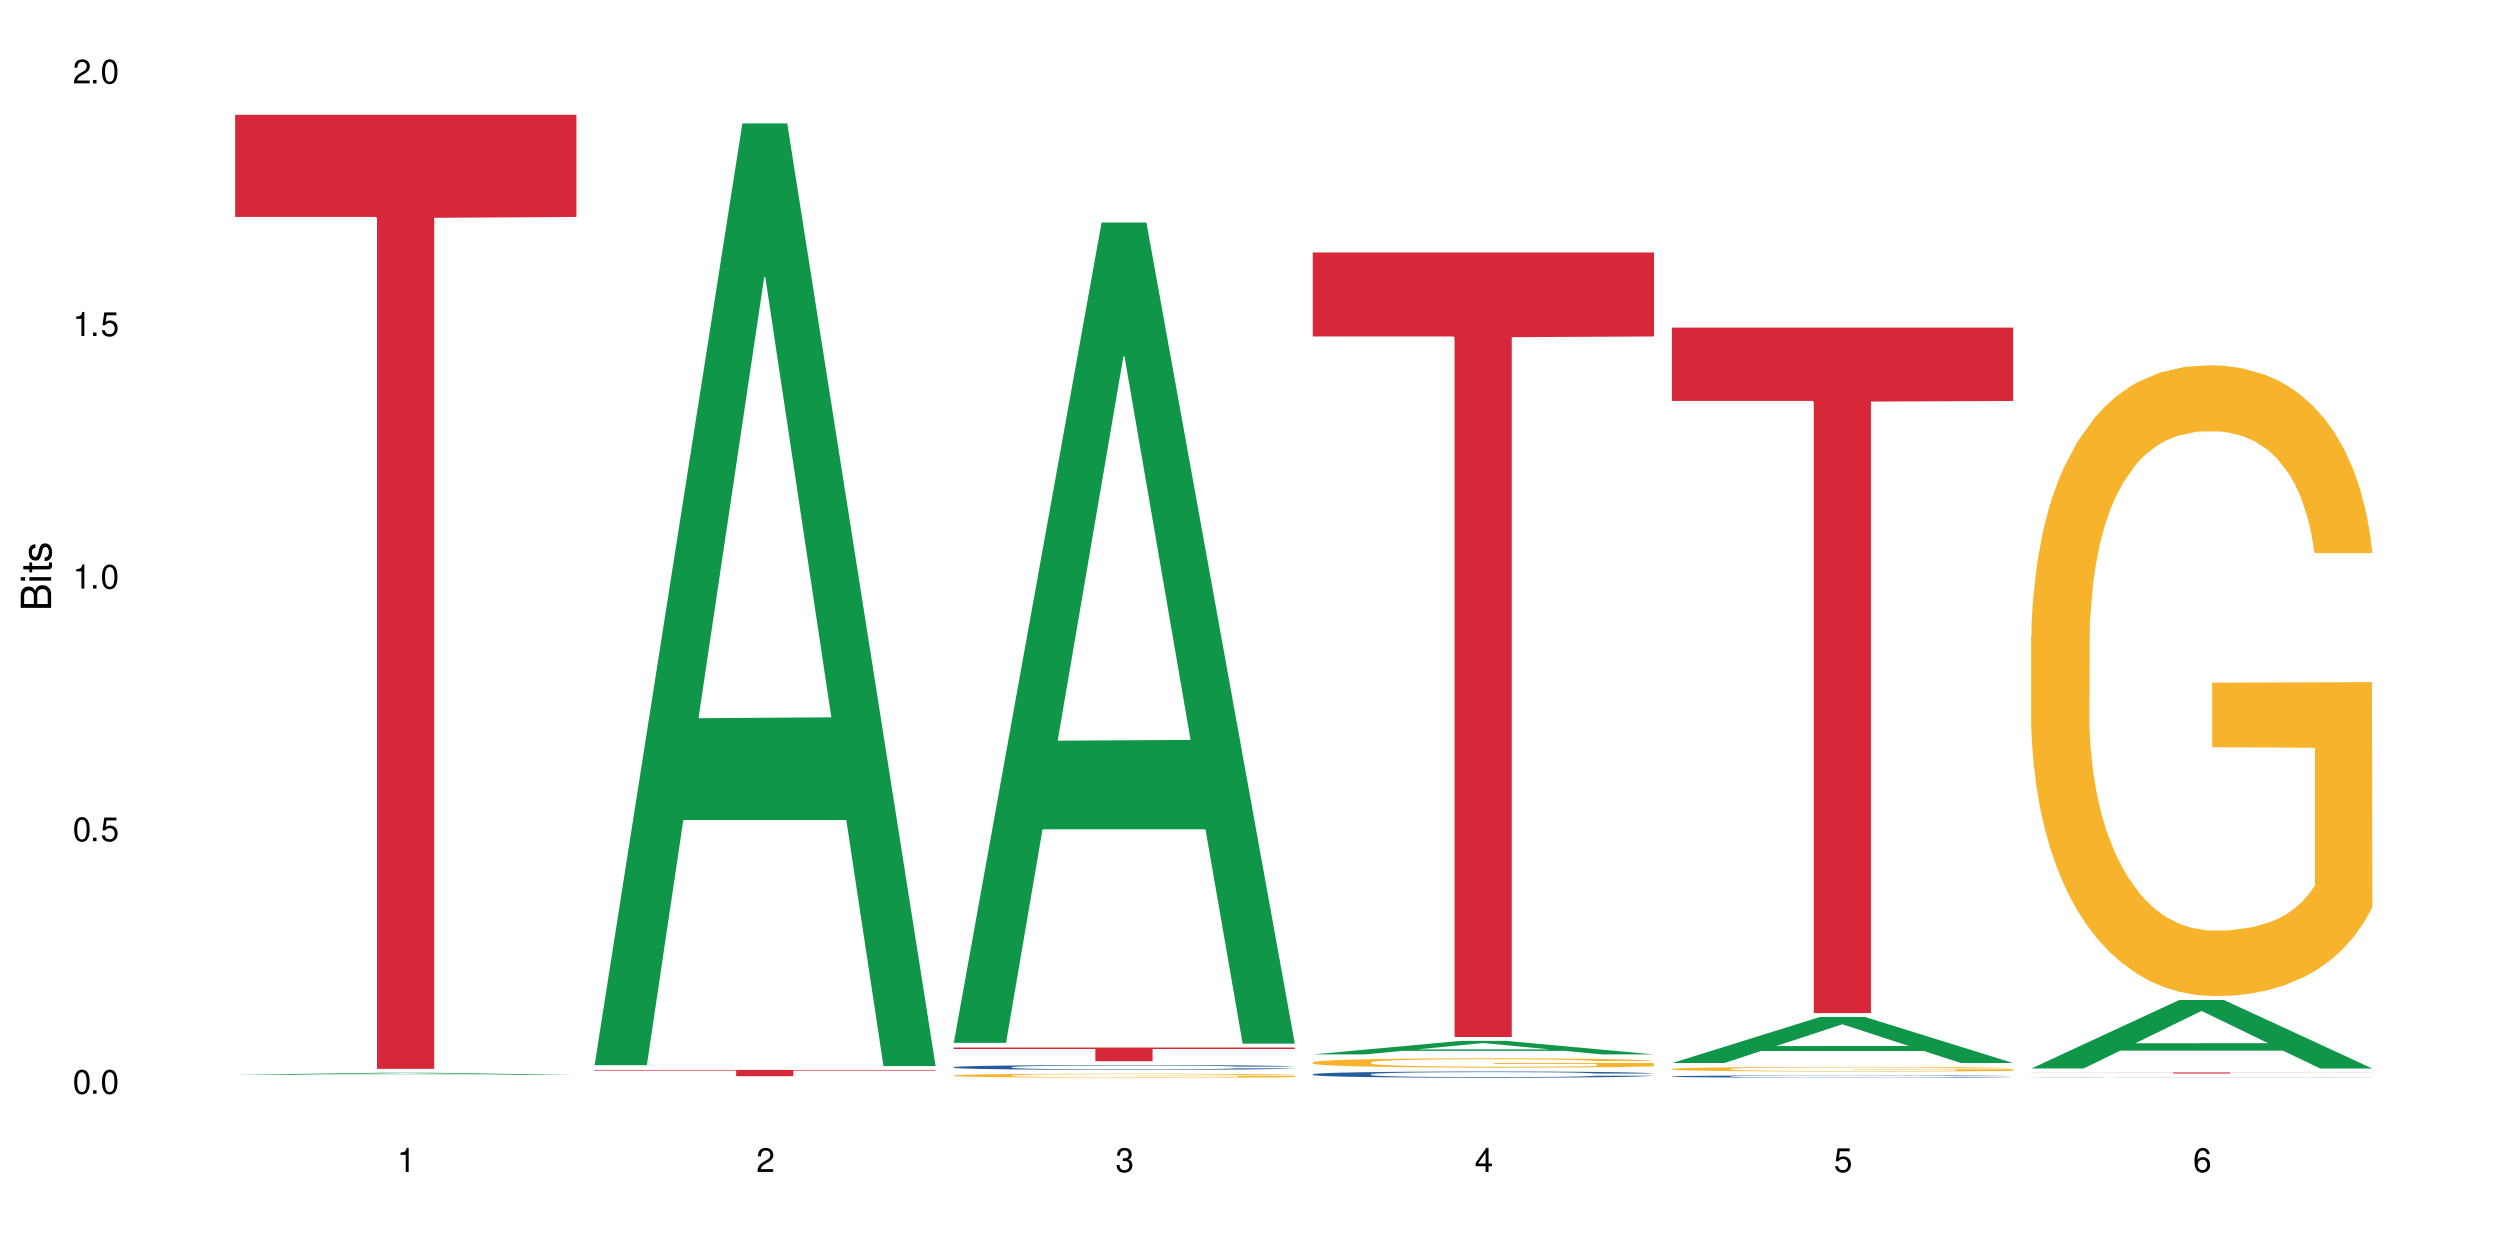<?xml version="1.0" encoding="UTF-8"?>
<svg xmlns="http://www.w3.org/2000/svg" xmlns:xlink="http://www.w3.org/1999/xlink" width="720" height="360" viewBox="0 0 720 360">
<defs>
<g>
<g id="glyph-0-0">
</g>
<g id="glyph-0-1">
<path d="M 2.641 -6.938 C 2 -6.938 1.422 -6.656 1.078 -6.172 C 0.641 -5.562 0.406 -4.641 0.406 -3.359 C 0.406 -1.016 1.188 0.219 2.641 0.219 C 4.078 0.219 4.859 -1.016 4.859 -3.297 C 4.859 -4.641 4.656 -5.547 4.203 -6.172 C 3.844 -6.656 3.281 -6.938 2.641 -6.938 Z M 2.641 -6.188 C 3.547 -6.188 4 -5.25 4 -3.375 C 4 -1.406 3.562 -0.484 2.625 -0.484 C 1.734 -0.484 1.281 -1.438 1.281 -3.344 C 1.281 -5.25 1.734 -6.188 2.641 -6.188 Z M 2.641 -6.188 "/>
</g>
<g id="glyph-0-2">
<path d="M 1.828 -1 L 0.828 -1 L 0.828 0 L 1.828 0 Z M 1.828 -1 "/>
</g>
<g id="glyph-0-3">
<path d="M 4.562 -6.797 L 1.062 -6.797 L 0.547 -3.094 L 1.328 -3.094 C 1.719 -3.562 2.047 -3.734 2.578 -3.734 C 3.484 -3.734 4.062 -3.109 4.062 -2.094 C 4.062 -1.125 3.484 -0.531 2.578 -0.531 C 1.828 -0.531 1.375 -0.906 1.188 -1.672 L 0.328 -1.672 C 0.453 -1.109 0.547 -0.844 0.75 -0.594 C 1.125 -0.078 1.828 0.219 2.594 0.219 C 3.969 0.219 4.922 -0.781 4.922 -2.219 C 4.922 -3.562 4.031 -4.484 2.719 -4.484 C 2.25 -4.484 1.859 -4.359 1.469 -4.062 L 1.734 -5.969 L 4.562 -5.969 Z M 4.562 -6.797 "/>
</g>
<g id="glyph-0-4">
<path d="M 2.484 -4.938 L 2.484 0 L 3.328 0 L 3.328 -6.938 L 2.766 -6.938 C 2.469 -5.875 2.281 -5.734 0.984 -5.562 L 0.984 -4.938 Z M 2.484 -4.938 "/>
</g>
<g id="glyph-0-5">
<path d="M 4.859 -0.828 L 1.281 -0.828 C 1.359 -1.406 1.672 -1.781 2.5 -2.281 L 3.469 -2.828 C 4.406 -3.344 4.906 -4.062 4.906 -4.906 C 4.906 -5.484 4.672 -6.031 4.266 -6.406 C 3.859 -6.766 3.375 -6.938 2.719 -6.938 C 1.859 -6.938 1.219 -6.625 0.844 -6.031 C 0.609 -5.672 0.5 -5.234 0.484 -4.531 L 1.328 -4.531 C 1.359 -5.016 1.406 -5.281 1.531 -5.516 C 1.75 -5.938 2.188 -6.203 2.703 -6.203 C 3.469 -6.203 4.031 -5.641 4.031 -4.891 C 4.031 -4.344 3.719 -3.859 3.125 -3.516 L 2.234 -3 C 0.812 -2.172 0.406 -1.531 0.328 -0.016 L 4.859 -0.016 Z M 4.859 -0.828 "/>
</g>
<g id="glyph-0-6">
<path d="M 2.125 -3.188 L 2.578 -3.188 C 3.5 -3.188 3.984 -2.766 3.984 -1.922 C 3.984 -1.062 3.469 -0.531 2.594 -0.531 C 1.656 -0.531 1.203 -1 1.156 -2.016 L 0.312 -2.016 C 0.344 -1.453 0.438 -1.094 0.609 -0.781 C 0.953 -0.109 1.625 0.219 2.547 0.219 C 3.953 0.219 4.859 -0.625 4.859 -1.938 C 4.859 -2.828 4.516 -3.297 3.703 -3.594 C 4.344 -3.844 4.656 -4.328 4.656 -5.031 C 4.656 -6.219 3.875 -6.938 2.578 -6.938 C 1.203 -6.938 0.484 -6.172 0.453 -4.703 L 1.297 -4.703 C 1.312 -5.125 1.344 -5.359 1.453 -5.578 C 1.641 -5.969 2.062 -6.203 2.594 -6.203 C 3.344 -6.203 3.797 -5.75 3.797 -5 C 3.797 -4.516 3.609 -4.219 3.25 -4.047 C 3.016 -3.953 2.703 -3.922 2.125 -3.906 Z M 2.125 -3.188 "/>
</g>
<g id="glyph-0-7">
<path d="M 3.141 -1.672 L 3.141 0 L 3.984 0 L 3.984 -1.672 L 4.984 -1.672 L 4.984 -2.438 L 3.984 -2.438 L 3.984 -6.938 L 3.359 -6.938 L 0.266 -2.578 L 0.266 -1.672 Z M 3.141 -2.438 L 1 -2.438 L 3.141 -5.5 Z M 3.141 -2.438 "/>
</g>
<g id="glyph-0-8">
<path d="M 4.781 -5.125 C 4.609 -6.266 3.891 -6.938 2.844 -6.938 C 2.094 -6.938 1.422 -6.578 1.031 -5.953 C 0.594 -5.266 0.406 -4.422 0.406 -3.172 C 0.406 -2 0.578 -1.25 0.984 -0.641 C 1.359 -0.078 1.953 0.219 2.703 0.219 C 3.984 0.219 4.922 -0.75 4.922 -2.094 C 4.922 -3.375 4.062 -4.281 2.844 -4.281 C 2.172 -4.281 1.641 -4.031 1.281 -3.516 C 1.281 -5.234 1.828 -6.188 2.797 -6.188 C 3.391 -6.188 3.797 -5.797 3.938 -5.125 Z M 2.734 -3.531 C 3.547 -3.531 4.062 -2.953 4.062 -2.031 C 4.062 -1.156 3.484 -0.531 2.703 -0.531 C 1.922 -0.531 1.328 -1.188 1.328 -2.078 C 1.328 -2.938 1.906 -3.531 2.734 -3.531 Z M 2.734 -3.531 "/>
</g>
<g id="glyph-1-0">
</g>
<g id="glyph-1-1">
<path d="M 0 -0.953 L 0 -4.891 C 0 -5.719 -0.234 -6.344 -0.734 -6.797 C -1.188 -7.234 -1.812 -7.469 -2.5 -7.469 C -3.547 -7.469 -4.188 -7 -4.625 -5.875 C -4.984 -6.688 -5.625 -7.094 -6.531 -7.094 C -7.172 -7.094 -7.734 -6.859 -8.141 -6.391 C -8.562 -5.922 -8.75 -5.344 -8.75 -4.5 L -8.75 -0.953 Z M -4.984 -2.062 L -7.766 -2.062 L -7.766 -4.219 C -7.766 -4.844 -7.688 -5.203 -7.453 -5.5 C -7.219 -5.812 -6.859 -5.969 -6.375 -5.969 C -5.891 -5.969 -5.531 -5.812 -5.297 -5.5 C -5.062 -5.203 -4.984 -4.844 -4.984 -4.219 Z M -0.984 -2.062 L -4 -2.062 L -4 -4.781 C -4 -5.766 -3.438 -6.359 -2.484 -6.359 C -1.547 -6.359 -0.984 -5.766 -0.984 -4.781 Z M -0.984 -2.062 "/>
</g>
<g id="glyph-1-2">
<path d="M -6.281 -1.797 L -6.281 -0.797 L 0 -0.797 L 0 -1.797 Z M -8.75 -1.797 L -8.75 -0.797 L -7.484 -0.797 L -7.484 -1.797 Z M -8.75 -1.797 "/>
</g>
<g id="glyph-1-3">
<path d="M -6.281 -3.047 L -6.281 -2.016 L -8.016 -2.016 L -8.016 -1.016 L -6.281 -1.016 L -6.281 -0.172 L -5.469 -0.172 L -5.469 -1.016 L -0.719 -1.016 C -0.078 -1.016 0.281 -1.453 0.281 -2.234 C 0.281 -2.5 0.25 -2.719 0.188 -3.047 L -0.641 -3.047 C -0.609 -2.906 -0.594 -2.766 -0.594 -2.562 C -0.594 -2.141 -0.719 -2.016 -1.156 -2.016 L -5.469 -2.016 L -5.469 -3.047 Z M -6.281 -3.047 "/>
</g>
<g id="glyph-1-4">
<path d="M -4.531 -5.25 C -5.766 -5.25 -6.469 -4.422 -6.469 -2.969 C -6.469 -1.516 -5.719 -0.562 -4.547 -0.562 C -3.562 -0.562 -3.094 -1.062 -2.734 -2.562 L -2.516 -3.484 C -2.344 -4.188 -2.094 -4.469 -1.641 -4.469 C -1.047 -4.469 -0.641 -3.875 -0.641 -3 C -0.641 -2.453 -0.797 -2 -1.062 -1.75 C -1.25 -1.594 -1.422 -1.531 -1.875 -1.469 L -1.875 -0.406 C -0.422 -0.453 0.281 -1.266 0.281 -2.922 C 0.281 -4.5 -0.5 -5.516 -1.719 -5.516 C -2.656 -5.516 -3.172 -4.984 -3.469 -3.734 L -3.703 -2.766 C -3.891 -1.953 -4.156 -1.609 -4.594 -1.609 C -5.188 -1.609 -5.547 -2.125 -5.547 -2.938 C -5.547 -3.75 -5.203 -4.172 -4.531 -4.203 Z M -4.531 -5.25 "/>
</g>
</g>
</defs>
<rect x="-72" y="-36" width="864" height="432" fill="rgb(100%, 100%, 100%)" fill-opacity="1"/>
<path fill-rule="nonzero" fill="rgb(6.275%, 58.824%, 28.235%)" fill-opacity="1" d="M 67.73 309.547 L 67.836 309.547 L 110.359 308.945 L 123.273 308.945 L 166.008 309.547 L 150.992 309.547 L 140.281 309.391 L 93.352 309.391 L 82.852 309.547 L 67.73 309.547 L 97.863 309.324 L 135.977 309.324 L 116.973 309.043 L 116.766 309.043 L 116.555 309.047 L 97.758 309.324 L 97.863 309.324 Z M 67.73 309.547 "/>
<path fill-rule="nonzero" fill="rgb(83.922%, 15.686%, 22.353%)" fill-opacity="1" d="M 67.73 33.07 L 166.008 33.07 L 166.008 62.48 L 125.047 62.738 L 125.047 307.832 L 108.57 307.832 L 108.57 62.996 L 108.332 62.48 L 67.73 62.48 Z M 67.73 33.07 "/>
<path fill-rule="nonzero" fill="rgb(6.275%, 58.824%, 28.235%)" fill-opacity="1" d="M 171.18 306.773 L 171.285 306.516 L 213.809 35.531 L 226.723 35.531 L 269.453 307.027 L 254.441 307.027 L 243.73 236.156 L 196.797 236.156 L 186.297 306.773 L 171.18 306.773 L 201.312 206.84 L 239.426 206.586 L 220.422 79.887 L 220.211 79.633 L 220 80.398 L 201.207 206.586 L 201.312 206.84 Z M 171.18 306.773 "/>
<path fill-rule="nonzero" fill="rgb(83.922%, 15.686%, 22.353%)" fill-opacity="1" d="M 171.18 308.141 L 269.453 308.141 L 269.453 308.336 L 228.496 308.336 L 228.496 309.945 L 212.02 309.945 L 212.02 308.336 L 171.18 308.336 Z M 171.18 308.141 "/>
<path fill-rule="nonzero" fill="rgb(6.275%, 58.824%, 28.235%)" fill-opacity="1" d="M 274.629 300.355 L 274.73 300.133 L 317.254 64.094 L 330.168 64.094 L 372.902 300.578 L 357.887 300.578 L 347.18 238.848 L 300.246 238.848 L 289.746 300.355 L 274.629 300.355 L 304.762 213.312 L 342.875 213.09 L 323.871 102.73 L 323.66 102.508 L 323.449 103.172 L 304.656 213.09 L 304.762 213.312 Z M 274.629 300.355 "/>
<path fill-rule="nonzero" fill="rgb(14.51%, 36.078%, 60%)" fill-opacity="1" d="M 274.629 307.332 L 274.746 307.332 L 274.746 307.301 L 275.105 307.254 L 275.945 307.191 L 276.785 307.152 L 278.941 307.078 L 281.938 307.004 L 285.055 306.949 L 287.332 306.914 L 289.367 306.891 L 294.043 306.844 L 297.039 306.82 L 300.273 306.797 L 304.23 306.777 L 307.105 306.762 L 313.578 306.742 L 318.371 306.734 L 322.086 306.73 L 330.117 306.73 L 334.91 306.734 L 338.387 306.742 L 342.223 306.75 L 345.457 306.762 L 351.09 306.793 L 356.125 306.828 L 358.402 306.848 L 361.996 306.887 L 364.754 306.926 L 366.672 306.957 L 368.828 307.004 L 370.746 307.062 L 372.184 307.125 L 372.902 307.18 L 356.125 307.18 L 355.285 307.129 L 354.324 307.09 L 352.527 307.039 L 350.73 307 L 348.215 306.965 L 345.938 306.941 L 342.82 306.918 L 340.062 306.902 L 337.188 306.891 L 334.43 306.883 L 329.156 306.875 L 323.047 306.875 L 320.77 306.879 L 316.094 306.887 L 313.578 306.895 L 309.98 306.914 L 307.465 306.93 L 304.469 306.957 L 302.434 306.977 L 299.914 307.012 L 298.117 307.039 L 296.078 307.082 L 294.883 307.113 L 293.801 307.148 L 292.844 307.191 L 292.125 307.234 L 291.645 307.281 L 291.406 307.328 L 291.406 307.523 L 291.645 307.57 L 292.246 307.621 L 293.801 307.699 L 296.078 307.766 L 298.715 307.82 L 301.234 307.859 L 302.672 307.875 L 304.59 307.895 L 307.586 307.922 L 311.898 307.945 L 314.418 307.957 L 318.25 307.969 L 322.207 307.973 L 327.48 307.973 L 332.152 307.969 L 335.27 307.961 L 338.508 307.949 L 342.941 307.93 L 345.695 307.91 L 348.094 307.887 L 349.891 307.859 L 351.09 307.84 L 352.887 307.801 L 354.324 307.758 L 355.406 307.715 L 356.125 307.672 L 372.902 307.672 L 372.184 307.723 L 371.105 307.77 L 370.027 307.809 L 368.348 307.852 L 366.43 307.891 L 363.676 307.938 L 361.398 307.965 L 358.402 307.996 L 355.645 308.02 L 352.648 308.043 L 348.215 308.066 L 345.336 308.078 L 342.223 308.09 L 338.508 308.102 L 333.832 308.109 L 328.797 308.117 L 324.125 308.117 L 319.09 308.113 L 315.375 308.109 L 310.461 308.098 L 304.348 308.074 L 299.914 308.051 L 296.438 308.027 L 293.441 308 L 290.086 307.969 L 285.773 307.91 L 283.137 307.867 L 281.34 307.832 L 279.301 307.785 L 277.863 307.738 L 276.184 307.668 L 274.988 307.578 L 274.629 307.508 Z M 274.629 307.332 "/>
<path fill-rule="nonzero" fill="rgb(96.863%, 70.196%, 16.863%)" fill-opacity="1" d="M 274.629 309.723 L 274.746 309.723 L 274.746 309.703 L 275.227 309.656 L 276.426 309.59 L 277.984 309.535 L 279.66 309.492 L 280.738 309.473 L 282.535 309.441 L 284.094 309.418 L 288.051 309.371 L 293.082 309.324 L 295.84 309.305 L 298.957 309.289 L 303.391 309.27 L 305.43 309.262 L 311.66 309.246 L 318.73 309.234 L 326.52 309.23 L 330.117 309.23 L 335.031 309.234 L 341.742 309.246 L 345.578 309.258 L 348.574 309.27 L 351.688 309.281 L 355.523 309.305 L 359.121 309.328 L 361.996 309.355 L 364.871 309.387 L 367.27 309.418 L 369.309 309.457 L 371.105 309.5 L 372.184 309.535 L 372.902 309.574 L 356.242 309.574 L 355.285 309.535 L 354.207 309.508 L 352.41 309.473 L 350.609 309.449 L 348.812 309.43 L 345.457 309.402 L 342.582 309.383 L 338.984 309.371 L 335.512 309.359 L 331.555 309.355 L 329.156 309.352 L 322.805 309.352 L 317.055 309.359 L 313.699 309.367 L 311.301 309.375 L 307.945 309.391 L 305.906 309.402 L 304.707 309.414 L 301.113 309.445 L 298.715 309.473 L 297.398 309.496 L 295.719 309.527 L 294.523 309.555 L 293.203 309.598 L 292.484 309.629 L 291.527 309.699 L 291.406 309.891 L 291.766 309.93 L 292.484 309.973 L 293.441 310.012 L 294.883 310.051 L 296.32 310.082 L 298.836 310.121 L 300.992 310.148 L 302.672 310.168 L 305.906 310.195 L 307.227 310.203 L 310.34 310.223 L 313.578 310.238 L 317.531 310.25 L 320.527 310.258 L 325.324 310.262 L 331.434 310.262 L 338.625 310.258 L 343.18 310.246 L 346.297 310.238 L 348.332 310.23 L 350.852 310.219 L 352.648 310.211 L 354.324 310.199 L 356.363 310.18 L 356.363 309.93 L 326.762 309.93 L 326.762 309.809 L 372.781 309.809 L 372.902 310.219 L 370.387 310.25 L 367.27 310.277 L 364.273 310.297 L 361.156 310.316 L 356.723 310.336 L 353.129 310.348 L 347.613 310.363 L 342.582 310.371 L 337.309 310.379 L 332.633 310.383 L 327.121 310.383 L 322.207 310.379 L 316.934 310.375 L 312.738 310.367 L 308.902 310.355 L 305.07 310.34 L 300.273 310.32 L 297.16 310.301 L 293.922 310.281 L 290.688 310.254 L 287.809 310.227 L 285.895 310.203 L 283.977 310.176 L 281.938 310.145 L 280.02 310.109 L 278.582 310.078 L 277.262 310.039 L 276.305 310.008 L 275.348 309.957 L 274.867 309.922 L 274.629 309.887 Z M 274.629 309.723 "/>
<path fill-rule="nonzero" fill="rgb(83.922%, 15.686%, 22.353%)" fill-opacity="1" d="M 274.629 301.691 L 372.902 301.691 L 372.902 302.109 L 331.945 302.113 L 331.945 305.617 L 315.465 305.617 L 315.465 302.117 L 315.227 302.109 L 274.629 302.109 Z M 274.629 301.691 "/>
<path fill-rule="nonzero" fill="rgb(6.275%, 58.824%, 28.235%)" fill-opacity="1" d="M 378.074 303.668 L 378.18 303.664 L 420.703 299.77 L 433.617 299.77 L 476.352 303.672 L 461.336 303.672 L 450.625 302.652 L 403.695 302.652 L 393.195 303.668 L 378.074 303.668 L 408.207 302.23 L 446.32 302.227 L 427.316 300.406 L 427.109 300.402 L 426.898 300.414 L 408.105 302.227 L 408.207 302.23 Z M 378.074 303.668 "/>
<path fill-rule="nonzero" fill="rgb(14.51%, 36.078%, 60%)" fill-opacity="1" d="M 378.074 309.371 L 378.195 309.371 L 378.195 309.332 L 378.555 309.27 L 379.395 309.191 L 380.23 309.137 L 382.391 309.039 L 385.387 308.945 L 388.5 308.875 L 390.777 308.832 L 392.816 308.801 L 397.492 308.738 L 400.488 308.707 L 403.723 308.68 L 407.676 308.652 L 410.555 308.637 L 417.027 308.609 L 421.82 308.598 L 425.535 308.594 L 433.566 308.594 L 438.359 308.598 L 441.836 308.609 L 445.668 308.621 L 448.906 308.637 L 454.539 308.672 L 459.57 308.719 L 461.848 308.742 L 465.445 308.793 L 468.199 308.844 L 470.117 308.887 L 472.277 308.945 L 474.191 309.02 L 475.633 309.102 L 476.352 309.172 L 459.57 309.172 L 458.734 309.109 L 457.773 309.059 L 455.977 308.992 L 454.18 308.941 L 451.66 308.895 L 449.383 308.863 L 446.27 308.832 L 443.512 308.812 L 440.637 308.801 L 437.879 308.789 L 432.605 308.781 L 424.215 308.781 L 419.543 308.797 L 417.027 308.809 L 413.43 308.832 L 410.914 308.852 L 407.918 308.883 L 405.879 308.91 L 403.363 308.953 L 401.566 308.992 L 399.527 309.047 L 398.328 309.086 L 397.25 309.133 L 396.293 309.188 L 395.574 309.242 L 395.094 309.305 L 394.855 309.363 L 394.855 309.617 L 395.094 309.676 L 395.691 309.746 L 397.25 309.844 L 399.527 309.93 L 402.164 310 L 404.68 310.051 L 406.121 310.07 L 408.035 310.098 L 411.035 310.129 L 415.348 310.164 L 417.863 310.176 L 421.699 310.191 L 425.656 310.195 L 430.93 310.195 L 435.602 310.191 L 438.719 310.18 L 441.953 310.168 L 446.387 310.141 L 449.145 310.113 L 451.543 310.082 L 453.34 310.051 L 454.539 310.027 L 456.336 309.977 L 457.773 309.918 L 458.852 309.863 L 459.57 309.809 L 476.352 309.809 L 475.633 309.871 L 474.555 309.938 L 473.473 309.984 L 471.797 310.039 L 469.879 310.09 L 467.121 310.148 L 464.844 310.188 L 461.848 310.227 L 459.094 310.258 L 456.098 310.285 L 451.66 310.32 L 448.785 310.336 L 445.668 310.352 L 441.953 310.363 L 437.281 310.375 L 432.246 310.383 L 427.574 310.383 L 422.539 310.379 L 418.824 310.371 L 413.91 310.359 L 407.797 310.328 L 403.363 310.297 L 399.887 310.266 L 396.891 310.234 L 393.535 310.191 L 389.223 310.117 L 386.586 310.062 L 384.785 310.016 L 382.75 309.953 L 381.312 309.895 L 379.633 309.805 L 378.434 309.688 L 378.074 309.598 Z M 378.074 309.371 "/>
<path fill-rule="nonzero" fill="rgb(96.863%, 70.196%, 16.863%)" fill-opacity="1" d="M 378.074 305.938 L 378.195 305.938 L 378.195 305.887 L 378.676 305.777 L 379.871 305.625 L 381.43 305.5 L 383.109 305.398 L 384.188 305.348 L 385.984 305.273 L 387.543 305.219 L 391.496 305.109 L 396.531 305.008 L 399.289 304.961 L 402.402 304.922 L 406.84 304.875 L 408.875 304.855 L 415.109 304.816 L 422.18 304.793 L 429.969 304.785 L 433.566 304.789 L 438.48 304.797 L 445.191 304.824 L 449.023 304.848 L 452.02 304.875 L 455.137 304.906 L 458.973 304.953 L 462.566 305.016 L 465.445 305.074 L 468.32 305.148 L 470.719 305.227 L 472.754 305.312 L 474.555 305.414 L 475.633 305.5 L 476.352 305.586 L 459.691 305.586 L 458.734 305.5 L 457.652 305.434 L 455.855 305.352 L 454.059 305.293 L 452.262 305.246 L 448.906 305.184 L 446.027 305.145 L 442.434 305.109 L 438.957 305.086 L 435.004 305.074 L 432.605 305.066 L 426.254 305.066 L 420.5 305.086 L 417.145 305.105 L 414.75 305.125 L 411.395 305.16 L 409.355 305.191 L 408.156 305.211 L 404.562 305.285 L 402.164 305.355 L 400.848 305.402 L 399.168 305.477 L 397.969 305.543 L 396.652 305.641 L 395.934 305.715 L 394.973 305.883 L 394.855 306.324 L 395.215 306.418 L 395.934 306.52 L 396.891 306.609 L 398.328 306.703 L 399.766 306.773 L 402.285 306.867 L 404.441 306.934 L 406.121 306.977 L 409.355 307.043 L 410.672 307.062 L 413.789 307.109 L 417.027 307.141 L 420.98 307.172 L 423.977 307.188 L 428.77 307.199 L 434.883 307.199 L 442.074 307.184 L 446.629 307.164 L 449.746 307.145 L 451.781 307.129 L 454.297 307.102 L 456.098 307.074 L 457.773 307.047 L 459.812 307.008 L 459.812 306.418 L 430.211 306.418 L 430.211 306.141 L 476.23 306.137 L 476.352 307.102 L 473.832 307.168 L 470.719 307.23 L 467.723 307.281 L 464.605 307.32 L 460.172 307.367 L 456.574 307.398 L 451.062 307.434 L 446.027 307.453 L 440.754 307.469 L 436.082 307.477 L 430.57 307.48 L 425.656 307.473 L 420.383 307.461 L 416.188 307.441 L 412.352 307.414 L 408.516 307.383 L 403.723 307.332 L 400.605 307.289 L 397.371 307.238 L 394.133 307.176 L 391.258 307.109 L 389.34 307.059 L 387.422 307 L 385.387 306.926 L 383.469 306.844 L 382.031 306.766 L 380.711 306.68 L 379.754 306.598 L 378.793 306.488 L 378.316 306.398 L 378.074 306.324 Z M 378.074 305.938 "/>
<path fill-rule="nonzero" fill="rgb(83.922%, 15.686%, 22.353%)" fill-opacity="1" d="M 378.074 72.711 L 476.352 72.711 L 476.352 96.898 L 435.391 97.109 L 435.391 298.656 L 418.914 298.656 L 418.914 97.32 L 418.676 96.898 L 378.074 96.898 Z M 378.074 72.711 "/>
<path fill-rule="nonzero" fill="rgb(6.275%, 58.824%, 28.235%)" fill-opacity="1" d="M 481.523 306.152 L 481.629 306.141 L 524.152 292.879 L 537.066 292.879 L 579.797 306.164 L 564.785 306.164 L 554.074 302.695 L 507.141 302.695 L 496.641 306.152 L 481.523 306.152 L 511.656 301.262 L 549.77 301.25 L 530.766 295.047 L 530.555 295.035 L 530.348 295.074 L 511.551 301.25 L 511.656 301.262 Z M 481.523 306.152 "/>
<path fill-rule="nonzero" fill="rgb(14.51%, 36.078%, 60%)" fill-opacity="1" d="M 481.523 310.004 L 481.645 310.004 L 481.645 309.988 L 482.004 309.965 L 482.84 309.938 L 483.68 309.918 L 485.836 309.879 L 488.832 309.844 L 491.949 309.82 L 494.227 309.801 L 496.266 309.789 L 500.938 309.77 L 503.934 309.758 L 507.172 309.746 L 511.125 309.734 L 514 309.73 L 520.473 309.719 L 525.27 309.715 L 541.809 309.715 L 545.281 309.719 L 549.117 309.723 L 552.352 309.73 L 557.984 309.742 L 563.02 309.758 L 565.297 309.77 L 568.891 309.789 L 571.648 309.809 L 573.566 309.824 L 575.723 309.844 L 577.641 309.871 L 579.078 309.902 L 579.797 309.93 L 563.02 309.93 L 562.18 309.906 L 561.223 309.887 L 559.426 309.863 L 557.625 309.844 L 555.109 309.828 L 552.832 309.816 L 549.715 309.805 L 546.961 309.797 L 544.082 309.789 L 541.328 309.785 L 536.055 309.781 L 529.941 309.781 L 527.664 309.785 L 522.992 309.789 L 520.473 309.793 L 516.879 309.801 L 514.363 309.809 L 511.367 309.82 L 509.328 309.832 L 506.812 309.848 L 505.012 309.863 L 502.977 309.883 L 501.777 309.898 L 500.699 309.914 L 499.738 309.934 L 499.02 309.957 L 498.543 309.98 L 498.301 310 L 498.301 310.098 L 498.543 310.117 L 499.141 310.145 L 500.699 310.18 L 502.977 310.215 L 505.613 310.238 L 508.129 310.258 L 509.566 310.266 L 511.484 310.277 L 514.48 310.289 L 518.797 310.301 L 521.312 310.305 L 525.148 310.309 L 529.102 310.312 L 534.375 310.312 L 539.051 310.309 L 542.168 310.309 L 545.402 310.301 L 549.836 310.293 L 552.594 310.281 L 554.988 310.27 L 556.789 310.258 L 557.984 310.25 L 559.785 310.23 L 561.223 310.211 L 562.301 310.188 L 563.02 310.168 L 579.797 310.168 L 579.078 310.191 L 578 310.215 L 576.922 310.234 L 575.246 310.254 L 573.328 310.273 L 570.57 310.297 L 568.293 310.309 L 565.297 310.324 L 562.539 310.336 L 559.543 310.348 L 555.109 310.359 L 552.234 310.363 L 549.117 310.371 L 545.402 310.375 L 540.727 310.379 L 535.695 310.383 L 525.988 310.383 L 522.27 310.379 L 517.359 310.375 L 511.246 310.363 L 506.812 310.352 L 503.336 310.34 L 500.34 310.328 L 496.984 310.309 L 492.668 310.285 L 490.031 310.262 L 488.234 310.246 L 486.195 310.223 L 484.758 310.199 L 483.082 310.168 L 481.883 310.121 L 481.523 310.09 Z M 481.523 310.004 "/>
<path fill-rule="nonzero" fill="rgb(96.863%, 70.196%, 16.863%)" fill-opacity="1" d="M 481.523 307.844 L 481.645 307.844 L 481.645 307.82 L 482.121 307.766 L 483.32 307.691 L 484.879 307.629 L 486.555 307.582 L 487.637 307.555 L 489.434 307.52 L 490.992 307.492 L 494.945 307.438 L 499.98 307.387 L 502.734 307.367 L 505.852 307.344 L 510.285 307.32 L 512.324 307.312 L 518.555 307.293 L 525.629 307.281 L 533.418 307.277 L 537.012 307.281 L 541.926 307.285 L 548.637 307.297 L 552.473 307.309 L 555.469 307.32 L 558.586 307.336 L 562.422 307.363 L 566.016 307.391 L 568.891 307.418 L 571.77 307.457 L 574.164 307.496 L 576.203 307.535 L 578 307.586 L 579.078 307.629 L 579.797 307.672 L 563.141 307.672 L 562.18 307.629 L 561.102 307.598 L 559.305 307.559 L 557.508 307.527 L 555.711 307.504 L 552.352 307.473 L 549.477 307.453 L 545.883 307.438 L 542.406 307.426 L 538.449 307.418 L 529.703 307.418 L 523.949 307.426 L 520.594 307.434 L 518.195 307.445 L 514.84 307.465 L 512.805 307.477 L 508.008 307.523 L 505.613 307.559 L 504.293 307.582 L 502.617 307.617 L 501.418 307.648 L 500.098 307.699 L 499.379 307.734 L 498.422 307.816 L 498.301 308.035 L 498.66 308.078 L 499.379 308.129 L 500.34 308.172 L 501.777 308.219 L 503.215 308.254 L 505.73 308.301 L 507.891 308.332 L 509.566 308.352 L 512.805 308.387 L 514.121 308.395 L 517.238 308.418 L 520.473 308.434 L 524.43 308.449 L 527.426 308.457 L 532.219 308.461 L 538.332 308.461 L 545.523 308.453 L 550.078 308.445 L 553.191 308.434 L 555.23 308.426 L 557.746 308.414 L 559.543 308.402 L 561.223 308.387 L 563.258 308.367 L 563.258 308.078 L 533.656 308.078 L 533.656 307.941 L 579.68 307.941 L 579.797 308.414 L 577.281 308.445 L 574.164 308.477 L 571.168 308.5 L 568.055 308.523 L 563.617 308.547 L 560.023 308.559 L 554.512 308.578 L 549.477 308.586 L 544.203 308.594 L 539.531 308.598 L 529.102 308.598 L 523.828 308.59 L 519.637 308.582 L 511.965 308.551 L 507.172 308.527 L 504.055 308.508 L 500.82 308.48 L 497.582 308.453 L 494.707 308.418 L 492.789 308.395 L 490.871 308.363 L 488.832 308.328 L 486.918 308.289 L 485.477 308.25 L 484.16 308.207 L 483.199 308.168 L 482.242 308.113 L 481.762 308.07 L 481.523 308.031 Z M 481.523 307.844 "/>
<path fill-rule="nonzero" fill="rgb(83.922%, 15.686%, 22.353%)" fill-opacity="1" d="M 481.523 94.34 L 579.797 94.34 L 579.797 115.473 L 538.84 115.656 L 538.84 291.762 L 522.363 291.762 L 522.363 115.844 L 522.121 115.473 L 481.523 115.473 Z M 481.523 94.34 "/>
<path fill-rule="nonzero" fill="rgb(6.275%, 58.824%, 28.235%)" fill-opacity="1" d="M 584.973 307.727 L 585.074 307.707 L 627.598 288.008 L 640.512 288.008 L 683.246 307.742 L 668.23 307.742 L 657.523 302.594 L 610.59 302.594 L 600.09 307.727 L 584.973 307.727 L 615.105 300.461 L 653.219 300.441 L 634.215 291.23 L 634.004 291.215 L 633.793 291.27 L 615 300.441 L 615.105 300.461 Z M 584.973 307.727 "/>
<path fill-rule="nonzero" fill="rgb(14.51%, 36.078%, 60%)" fill-opacity="1" d="M 584.973 310.332 L 585.09 310.332 L 585.09 310.328 L 585.449 310.324 L 586.289 310.32 L 587.129 310.32 L 589.285 310.312 L 592.281 310.309 L 595.398 310.305 L 597.676 310.305 L 599.711 310.301 L 604.387 310.297 L 610.617 310.297 L 614.574 310.293 L 628.715 310.293 L 632.43 310.289 L 640.461 310.289 L 645.254 310.293 L 655.801 310.293 L 661.434 310.297 L 668.746 310.297 L 672.34 310.301 L 675.098 310.305 L 677.016 310.305 L 679.172 310.309 L 681.09 310.312 L 682.527 310.316 L 683.246 310.32 L 666.469 310.32 L 665.629 310.316 L 664.672 310.316 L 662.871 310.312 L 661.074 310.309 L 658.559 310.305 L 653.164 310.305 L 650.406 310.301 L 623.922 310.301 L 620.328 310.305 L 614.812 310.305 L 612.777 310.309 L 610.258 310.309 L 608.461 310.312 L 606.426 310.312 L 605.227 310.316 L 604.148 310.32 L 603.188 310.32 L 602.469 310.324 L 601.988 310.328 L 601.75 310.332 L 601.75 310.344 L 601.988 310.348 L 602.59 310.352 L 604.148 310.355 L 606.426 310.359 L 609.059 310.363 L 611.578 310.367 L 614.934 310.367 L 617.93 310.371 L 628.598 310.371 L 632.551 310.375 L 637.824 310.375 L 642.5 310.371 L 653.285 310.371 L 656.043 310.367 L 660.234 310.367 L 661.434 310.363 L 663.23 310.363 L 664.672 310.359 L 665.75 310.355 L 666.469 310.352 L 683.246 310.352 L 682.527 310.355 L 680.371 310.363 L 678.691 310.363 L 676.773 310.367 L 674.02 310.371 L 671.742 310.371 L 668.746 310.375 L 665.988 310.375 L 662.992 310.379 L 655.68 310.379 L 652.566 310.383 L 620.805 310.383 L 614.695 310.379 L 610.258 310.379 L 606.785 310.375 L 603.789 310.375 L 600.43 310.371 L 596.117 310.367 L 593.48 310.367 L 591.684 310.363 L 589.645 310.359 L 588.207 310.359 L 586.527 310.352 L 585.332 310.348 L 584.973 310.344 Z M 584.973 310.332 "/>
<path fill-rule="nonzero" fill="rgb(96.863%, 70.196%, 16.863%)" fill-opacity="1" d="M 584.973 183.008 L 585.09 182.844 L 585.09 179.523 L 585.57 172.055 L 586.77 161.766 L 588.328 153.301 L 590.004 146.664 L 591.082 143.18 L 592.883 138.199 L 594.438 134.551 L 598.395 127.082 L 603.426 120.113 L 606.184 117.125 L 609.301 114.305 L 613.734 111.152 L 615.773 109.988 L 622.004 107.336 L 629.074 105.676 L 636.867 105.176 L 640.461 105.344 L 645.375 106.008 L 652.086 107.832 L 655.922 109.492 L 658.918 111.152 L 662.035 113.309 L 665.867 116.629 L 669.465 120.609 L 672.34 124.594 L 675.215 129.57 L 677.613 134.883 L 679.652 140.691 L 681.449 147.66 L 682.527 153.469 L 683.246 159.277 L 666.586 159.277 L 665.629 153.469 L 664.551 148.988 L 662.754 143.512 L 660.953 139.527 L 659.156 136.375 L 655.801 132.062 L 652.926 129.406 L 649.328 127.082 L 645.855 125.59 L 641.898 124.594 L 639.504 124.262 L 633.148 124.262 L 627.398 125.422 L 624.043 126.75 L 621.645 128.078 L 618.289 130.566 L 616.25 132.559 L 615.055 133.887 L 611.457 139.031 L 609.059 143.676 L 607.742 146.832 L 606.062 151.809 L 604.867 156.289 L 603.547 162.93 L 602.828 167.906 L 601.871 179.191 L 601.75 209.062 L 602.109 215.367 L 602.828 222.172 L 603.789 228.148 L 605.227 234.453 L 606.664 239.266 L 609.18 245.738 L 611.336 250.051 L 613.016 252.875 L 616.25 257.355 L 617.57 258.848 L 620.688 261.836 L 623.922 264.156 L 627.875 266.148 L 630.871 267.145 L 635.668 267.977 L 641.777 267.977 L 648.969 266.98 L 653.523 265.652 L 656.641 264.324 L 658.676 263.164 L 661.195 261.336 L 662.992 259.676 L 664.672 257.852 L 666.707 255.031 L 666.707 215.367 L 637.105 215.203 L 637.105 196.617 L 683.125 196.449 L 683.246 261.336 L 680.73 265.816 L 677.613 270.133 L 674.617 273.453 L 671.5 276.273 L 667.066 279.426 L 663.473 281.418 L 657.957 283.742 L 652.926 285.234 L 647.652 286.23 L 642.977 286.727 L 637.465 286.895 L 632.551 286.562 L 627.277 285.566 L 623.082 284.238 L 619.246 282.578 L 615.414 280.422 L 610.617 276.938 L 607.504 274.117 L 604.266 270.629 L 601.031 266.48 L 598.156 262 L 596.238 258.516 L 594.32 254.531 L 592.281 249.555 L 590.363 243.914 L 588.926 238.77 L 587.609 232.961 L 586.648 227.484 L 585.691 220.016 L 585.211 214.039 L 584.973 208.895 Z M 584.973 183.008 "/>
<path fill-rule="nonzero" fill="rgb(83.922%, 15.686%, 22.353%)" fill-opacity="1" d="M 584.973 308.859 L 683.246 308.859 L 683.246 308.891 L 642.289 308.891 L 642.289 309.176 L 625.809 309.176 L 625.809 308.891 L 584.973 308.891 Z M 584.973 308.859 "/>
<g fill="rgb(0%, 0%, 0%)" fill-opacity="1">
<use xlink:href="#glyph-0-1" x="20.965" y="314.993"/>
<use xlink:href="#glyph-0-2" x="25.965" y="314.993"/>
<use xlink:href="#glyph-0-1" x="28.965" y="314.993"/>
</g>
<g fill="rgb(0%, 0%, 0%)" fill-opacity="1">
<use xlink:href="#glyph-0-1" x="20.965" y="242.251"/>
<use xlink:href="#glyph-0-2" x="25.965" y="242.251"/>
<use xlink:href="#glyph-0-3" x="28.965" y="242.251"/>
</g>
<g fill="rgb(0%, 0%, 0%)" fill-opacity="1">
<use xlink:href="#glyph-0-4" x="20.965" y="169.509"/>
<use xlink:href="#glyph-0-2" x="25.965" y="169.509"/>
<use xlink:href="#glyph-0-1" x="28.965" y="169.509"/>
</g>
<g fill="rgb(0%, 0%, 0%)" fill-opacity="1">
<use xlink:href="#glyph-0-4" x="20.965" y="96.767"/>
<use xlink:href="#glyph-0-2" x="25.965" y="96.767"/>
<use xlink:href="#glyph-0-3" x="28.965" y="96.767"/>
</g>
<g fill="rgb(0%, 0%, 0%)" fill-opacity="1">
<use xlink:href="#glyph-0-5" x="20.965" y="24.024"/>
<use xlink:href="#glyph-0-2" x="25.965" y="24.024"/>
<use xlink:href="#glyph-0-1" x="28.965" y="24.024"/>
</g>
<g fill="rgb(0%, 0%, 0%)" fill-opacity="1">
<use xlink:href="#glyph-0-4" x="114.367" y="337.532"/>
</g>
<g fill="rgb(0%, 0%, 0%)" fill-opacity="1">
<use xlink:href="#glyph-0-5" x="217.816" y="337.532"/>
</g>
<g fill="rgb(0%, 0%, 0%)" fill-opacity="1">
<use xlink:href="#glyph-0-6" x="321.266" y="337.532"/>
</g>
<g fill="rgb(0%, 0%, 0%)" fill-opacity="1">
<use xlink:href="#glyph-0-7" x="424.711" y="337.532"/>
</g>
<g fill="rgb(0%, 0%, 0%)" fill-opacity="1">
<use xlink:href="#glyph-0-3" x="528.16" y="337.532"/>
</g>
<g fill="rgb(0%, 0%, 0%)" fill-opacity="1">
<use xlink:href="#glyph-0-8" x="631.609" y="337.532"/>
</g>
<g fill="rgb(0%, 0%, 0%)" fill-opacity="1">
<use xlink:href="#glyph-1-1" x="14.725" y="176.012"/>
<use xlink:href="#glyph-1-2" x="14.725" y="168.012"/>
<use xlink:href="#glyph-1-3" x="14.725" y="165.012"/>
<use xlink:href="#glyph-1-4" x="14.725" y="162.012"/>
</g>
</svg>
